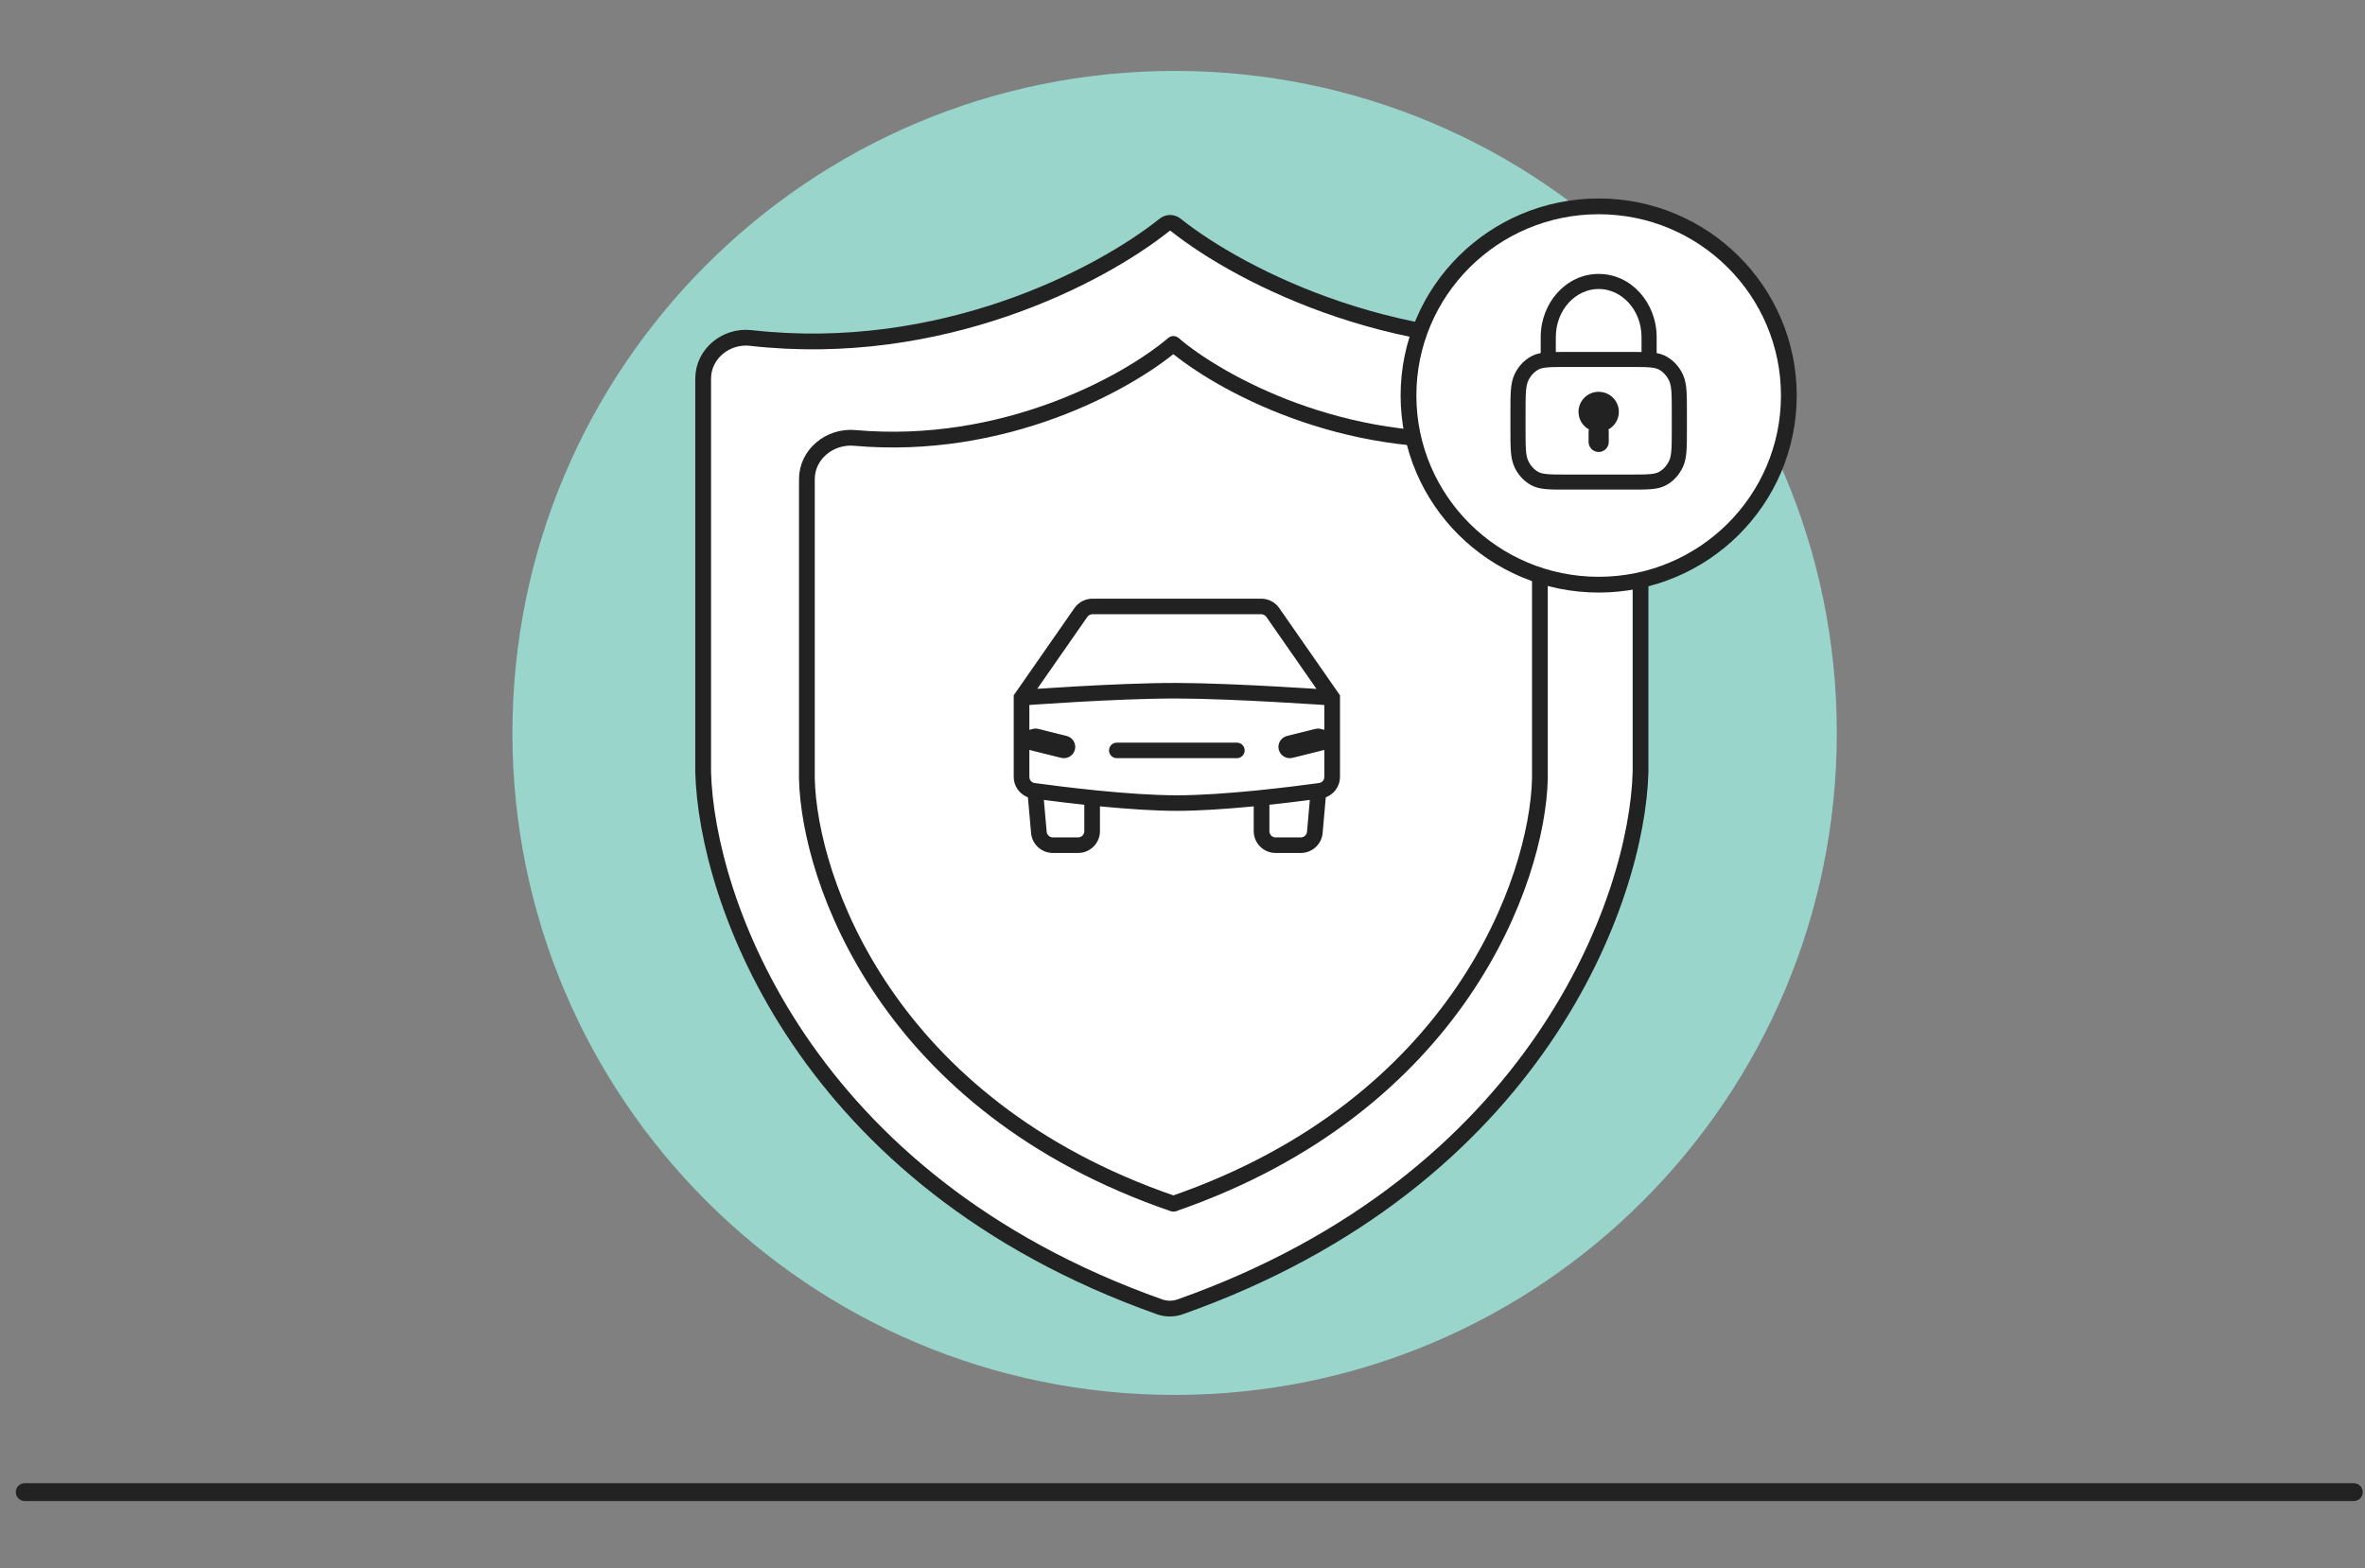 <svg width="300" height="199" viewBox="0 0 300 199" fill="none" xmlns="http://www.w3.org/2000/svg">
<rect x="0" y="0" width="300" height="199" fill="#808080" stroke="none"/>
<path fill-rule="evenodd" clip-rule="evenodd" d="M2 189.33C2 188.705 2.512 188.198 3.143 188.198L298.57 188.198C299.202 188.198 299.713 188.705 299.713 189.33C299.713 189.956 299.202 190.463 298.57 190.463L3.143 190.463C2.512 190.463 2 189.956 2 189.33Z" fill="#222222"/>
<path d="M233 93C233 139.392 195.392 177 149 177C102.608 177 65 139.392 65 93C65 46.608 102.608 9 149 9C195.392 9 233 46.608 233 93Z" fill="#99D5CB"/>
<path d="M95.243 42.886C119.356 45.609 139.53 35.078 147.725 28.528C148.15 28.188 148.757 28.195 149.167 28.553C157.489 35.173 178.338 45.824 202.799 42.797C205.554 42.456 208.102 44.516 208.102 47.278L208.102 97.936C207.692 113.982 195.057 149.78 149.696 165.822C148.87 166.114 147.956 166.116 147.127 165.833C101.804 149.785 89.605 113.977 89.195 97.936L89.195 48.051C89.195 44.889 92.101 42.531 95.243 42.886Z" fill="white" stroke="#222222" stroke-width="2" stroke-linecap="round"/>
<path d="M148.844 43.64C142.959 48.636 127.329 57.248 108.412 55.566C105.26 55.286 102.353 57.642 102.353 60.806L102.353 98.84C102.678 111.612 112.431 140.272 148.844 152.741" stroke="#222222" stroke-width="2" stroke-linecap="round"/>
<path d="M148.844 43.64C154.681 48.633 170.455 57.237 189.267 55.572C192.422 55.293 195.335 57.651 195.335 60.818L195.335 98.85C195.013 111.624 184.99 140.27 148.844 152.741" stroke="#222222" stroke-width="2"/>
<ellipse cx="148.844" cy="91.645" rx="31.579" ry="31.421" fill="white"/>
<ellipse cx="202.791" cy="50.186" rx="24.123" ry="24.002" fill="white" stroke="#222222" stroke-width="2"/>
<path d="M159.986 75.615C161.014 75.616 161.977 76.118 162.562 76.959L170.327 88.117L170.327 98.583C170.327 99.82 169.595 100.913 168.504 101.407L168.123 105.738C167.98 107.348 166.625 108.582 165 108.582L161.819 108.582C160.088 108.582 158.685 107.186 158.685 105.464L158.685 102.7C155.521 103 152.132 103.237 149.283 103.237C146.433 103.237 143.044 103 139.88 102.7L139.88 105.464C139.88 107.186 138.477 108.582 136.747 108.582L133.565 108.582C131.941 108.582 130.585 107.348 130.443 105.738L130.06 101.407C128.97 100.913 128.239 99.82 128.239 98.583L128.239 88.117L136.003 76.959C136.589 76.118 137.551 75.616 138.58 75.615L159.986 75.615ZM133.119 105.503C133.139 105.733 133.333 105.909 133.565 105.909L136.747 105.909C136.994 105.909 137.194 105.71 137.194 105.464L137.194 102.427C135.549 102.248 134.041 102.064 132.8 101.905L133.119 105.503ZM165.764 101.905C164.524 102.064 163.016 102.248 161.372 102.427L161.372 105.464C161.372 105.71 161.572 105.909 161.819 105.909L165 105.909C165.233 105.909 165.426 105.733 165.447 105.503L165.764 101.905ZM149.28 88.981C145.471 88.972 140.578 89.194 136.621 89.418C134.646 89.53 132.911 89.642 131.669 89.727C131.397 89.745 131.148 89.763 130.925 89.779L130.925 92.156C131.205 92.083 131.508 92.078 131.808 92.153L135.389 93.043C136.349 93.282 136.933 94.25 136.693 95.204C136.453 96.159 135.481 96.74 134.521 96.501L130.939 95.61C130.934 95.609 130.93 95.606 130.925 95.605L130.925 98.583C130.925 98.806 131.087 98.982 131.292 99.01C134.763 99.485 143.31 100.564 149.283 100.564C155.256 100.564 163.802 99.485 167.274 99.01C167.479 98.982 167.64 98.806 167.64 98.583L167.64 95.605C167.635 95.606 167.631 95.609 167.626 95.61L164.044 96.501C163.085 96.74 162.112 96.159 161.873 95.204C161.633 94.25 162.217 93.282 163.176 93.043L166.757 92.153C167.058 92.078 167.36 92.083 167.64 92.156L167.64 89.783C167.406 89.768 167.142 89.75 166.852 89.732C165.583 89.65 163.814 89.54 161.816 89.43C157.813 89.209 152.918 88.989 149.28 88.981ZM156.894 93.881C157.636 93.881 158.238 94.48 158.238 95.218C158.238 95.956 157.636 96.554 156.894 96.554L141.671 96.554C140.93 96.554 140.328 95.956 140.328 95.218C140.328 94.48 140.93 93.881 141.671 93.881L156.894 93.881ZM138.58 78.289C138.433 78.289 138.295 78.361 138.211 78.481L132.28 87.007C133.432 86.931 134.872 86.84 136.468 86.749C140.436 86.524 145.393 86.299 149.286 86.308C153 86.316 157.955 86.54 161.964 86.761C163.613 86.852 165.106 86.943 166.293 87.018L160.354 78.481C160.27 78.361 160.133 78.289 159.986 78.289L138.58 78.289Z" fill="#222222"/>
<path d="M159.986 75.615L159.986 75.266L159.986 75.266L159.986 75.615ZM162.562 76.959L162.849 76.759L162.849 76.759L162.562 76.959ZM170.327 88.117L170.677 88.117L170.677 88.008L170.614 87.918L170.327 88.117ZM168.504 101.407L168.36 101.089L168.174 101.173L168.156 101.377L168.504 101.407ZM168.123 105.738L168.471 105.768L168.471 105.768L168.123 105.738ZM161.819 108.582L161.819 108.932L161.819 108.932L161.819 108.582ZM158.685 105.464L158.335 105.464L158.335 105.464L158.685 105.464ZM158.685 102.7L159.035 102.7L159.035 102.316L158.652 102.352L158.685 102.7ZM149.283 103.237L149.283 103.587L149.283 103.237ZM139.88 102.7L139.913 102.352L139.53 102.316L139.53 102.7L139.88 102.7ZM139.88 105.464L140.23 105.464L140.23 105.464L139.88 105.464ZM136.747 108.582L136.747 108.932L136.747 108.932L136.747 108.582ZM130.443 105.738L130.094 105.768L130.094 105.768L130.443 105.738ZM130.06 101.407L130.409 101.377L130.391 101.173L130.205 101.089L130.06 101.407ZM128.239 88.117L127.951 87.918L127.889 88.008L127.889 88.117L128.239 88.117ZM136.003 76.959L135.716 76.759L135.716 76.759L136.003 76.959ZM138.58 75.615L138.58 75.266L138.58 75.266L138.58 75.615ZM133.119 105.503L132.77 105.534L132.77 105.534L133.119 105.503ZM136.747 105.909L136.747 106.259L136.747 106.259L136.747 105.909ZM137.194 105.464L137.544 105.464L137.544 105.464L137.194 105.464ZM137.194 102.427L137.544 102.427L137.544 102.113L137.232 102.079L137.194 102.427ZM132.8 101.905L132.845 101.557L132.413 101.502L132.452 101.935L132.8 101.905ZM165.764 101.905L166.113 101.935L166.151 101.502L165.72 101.557L165.764 101.905ZM161.372 102.427L161.334 102.079L161.022 102.113L161.022 102.427L161.372 102.427ZM161.372 105.464L161.022 105.464L161.022 105.464L161.372 105.464ZM161.819 105.909L161.819 106.259L161.819 106.259L161.819 105.909ZM165.447 105.503L165.795 105.534L165.795 105.534L165.447 105.503ZM149.28 88.981L149.281 88.631L149.28 88.981ZM136.621 89.418L136.601 89.069L136.601 89.069L136.621 89.418ZM131.669 89.727L131.646 89.378L131.669 89.727ZM130.925 89.779L130.901 89.429L130.575 89.452L130.575 89.779L130.925 89.779ZM130.925 92.156L130.575 92.156L130.575 92.607L131.013 92.494L130.925 92.156ZM131.808 92.153L131.724 92.492L131.724 92.492L131.808 92.153ZM135.389 93.043L135.474 92.704L135.474 92.704L135.389 93.043ZM136.693 95.204L137.032 95.29L137.032 95.29L136.693 95.204ZM134.521 96.501L134.436 96.841L134.437 96.841L134.521 96.501ZM130.939 95.61L131.024 95.27L131.023 95.27L130.939 95.61ZM130.925 95.605L131.012 95.266L130.575 95.153L130.575 95.605L130.925 95.605ZM131.292 99.01L131.339 98.663L131.339 98.663L131.292 99.01ZM149.283 100.564L149.283 100.914L149.283 100.564ZM167.274 99.01L167.226 98.663L167.274 99.01ZM167.64 95.605L167.99 95.605L167.99 95.153L167.553 95.266L167.64 95.605ZM167.626 95.61L167.542 95.27L167.542 95.27L167.626 95.61ZM164.044 96.501L164.129 96.841L164.129 96.841L164.044 96.501ZM161.873 95.204L161.533 95.29L161.533 95.29L161.873 95.204ZM163.176 93.043L163.092 92.704L163.092 92.704L163.176 93.043ZM166.757 92.153L166.842 92.492L166.842 92.492L166.757 92.153ZM167.64 92.156L167.553 92.494L167.99 92.607L167.99 92.156L167.64 92.156ZM167.64 89.783L167.99 89.783L167.99 89.456L167.663 89.434L167.64 89.783ZM166.852 89.732L166.875 89.382V89.382L166.852 89.732ZM161.816 89.43L161.835 89.081L161.816 89.43ZM158.238 95.218L158.588 95.218L158.588 95.218L158.238 95.218ZM140.328 95.218L139.978 95.218L139.978 95.218L140.328 95.218ZM138.58 78.289L138.58 77.939L138.579 77.939L138.58 78.289ZM138.211 78.481L137.924 78.281L137.924 78.281L138.211 78.481ZM132.28 87.007L131.992 86.807L131.577 87.404L132.303 87.356L132.28 87.007ZM136.468 86.749L136.448 86.4L136.468 86.749ZM149.286 86.308L149.285 86.658L149.286 86.308ZM161.964 86.761L161.984 86.412L161.964 86.761ZM166.293 87.018L166.271 87.367L166.995 87.413L166.581 86.818L166.293 87.018ZM160.354 78.481L160.641 78.281L160.641 78.281L160.354 78.481ZM159.986 78.289L159.986 77.939L159.986 77.939L159.986 78.289ZM159.986 75.615L159.986 75.966C160.9 75.966 161.755 76.412 162.275 77.159L162.562 76.959L162.849 76.759C162.198 75.824 161.128 75.266 159.986 75.266L159.986 75.615ZM162.562 76.959L162.275 77.159L170.039 88.317L170.327 88.117L170.614 87.918L162.849 76.759L162.562 76.959ZM170.327 88.117L169.977 88.117L169.977 98.583L170.327 98.583L170.677 98.583L170.677 88.117L170.327 88.117ZM170.327 98.583L169.977 98.583C169.977 99.68 169.328 100.65 168.36 101.089L168.504 101.407L168.649 101.726C169.862 101.177 170.677 99.96 170.677 98.583L170.327 98.583ZM168.504 101.407L168.156 101.377L167.774 105.707L168.123 105.738L168.471 105.768L168.853 101.438L168.504 101.407ZM168.123 105.738L167.774 105.707C167.648 107.135 166.445 108.232 165 108.232L165 108.582L165 108.932C166.805 108.932 168.313 107.561 168.471 105.768L168.123 105.738ZM165 108.582L165 108.232L161.819 108.232L161.819 108.582L161.819 108.932L165 108.932L165 108.582ZM161.819 108.582L161.819 108.232C160.28 108.232 159.035 106.991 159.035 105.464L158.685 105.464L158.335 105.464C158.335 107.381 159.896 108.932 161.819 108.932L161.819 108.582ZM158.685 105.464L159.035 105.464L159.035 102.7L158.685 102.7L158.335 102.7L158.335 105.464L158.685 105.464ZM158.685 102.7L158.652 102.352C155.492 102.651 152.116 102.887 149.283 102.887L149.283 103.237L149.283 103.587C152.149 103.587 155.55 103.349 158.718 103.049L158.685 102.7ZM149.283 103.237L149.283 102.887C146.449 102.887 143.073 102.651 139.913 102.352L139.88 102.7L139.847 103.049C143.015 103.349 146.417 103.587 149.283 103.587L149.283 103.237ZM139.88 102.7L139.53 102.7L139.53 105.464L139.88 105.464L140.23 105.464L140.23 102.7L139.88 102.7ZM139.88 105.464L139.53 105.464C139.53 106.991 138.286 108.232 136.747 108.232L136.747 108.582L136.747 108.932C138.669 108.932 140.23 107.381 140.23 105.464L139.88 105.464ZM136.747 108.582L136.747 108.232L133.565 108.232L133.565 108.582L133.565 108.932L136.747 108.932L136.747 108.582ZM133.565 108.582L133.565 108.232C132.12 108.232 130.918 107.135 130.792 105.707L130.443 105.738L130.094 105.768C130.253 107.561 131.761 108.932 133.565 108.932L133.565 108.582ZM130.443 105.738L130.792 105.707L130.409 101.377L130.06 101.407L129.711 101.438L130.094 105.768L130.443 105.738ZM130.06 101.407L130.205 101.089C129.237 100.65 128.589 99.68 128.589 98.583L128.239 98.583L127.889 98.583C127.889 99.96 128.703 101.176 129.916 101.726L130.06 101.407ZM128.239 98.583L128.589 98.583L128.589 88.117L128.239 88.117L127.889 88.117L127.889 98.583L128.239 98.583ZM128.239 88.117L128.526 88.317L136.291 77.159L136.003 76.959L135.716 76.759L127.951 87.918L128.239 88.117ZM136.003 76.959L136.291 77.159C136.81 76.412 137.666 75.966 138.58 75.966L138.58 75.615L138.58 75.266C137.437 75.266 136.367 75.824 135.716 76.759L136.003 76.959ZM138.58 75.615L138.58 75.966L159.986 75.966L159.986 75.615L159.986 75.266L138.58 75.266L138.58 75.615ZM133.119 105.503L132.77 105.534C132.807 105.947 133.153 106.259 133.565 106.259L133.565 105.909L133.565 105.559C133.512 105.559 133.471 105.52 133.467 105.472L133.119 105.503ZM133.565 105.909L133.565 106.259L136.747 106.259L136.747 105.909L136.747 105.559L133.565 105.559L133.565 105.909ZM136.747 105.909L136.747 106.259C137.185 106.259 137.544 105.905 137.544 105.464L137.194 105.464L136.844 105.464C136.844 105.515 136.802 105.559 136.746 105.559L136.747 105.909ZM137.194 105.464L137.544 105.464L137.544 102.427L137.194 102.427L136.844 102.427L136.844 105.464L137.194 105.464ZM137.194 102.427L137.232 102.079C135.589 101.9 134.084 101.716 132.845 101.557L132.8 101.905L132.756 102.252C133.998 102.411 135.508 102.596 137.156 102.775L137.194 102.427ZM132.8 101.905L132.452 101.935L132.77 105.534L133.119 105.503L133.467 105.472L133.149 101.874L132.8 101.905ZM165.764 101.905L165.72 101.557C164.481 101.716 162.976 101.9 161.334 102.079L161.372 102.427L161.409 102.775C163.057 102.596 164.567 102.411 165.809 102.252L165.764 101.905ZM161.372 102.427L161.022 102.427L161.022 105.464L161.372 105.464L161.722 105.464L161.722 102.427L161.372 102.427ZM161.372 105.464L161.022 105.464C161.022 105.905 161.38 106.259 161.819 106.259L161.819 105.909L161.819 105.559C161.764 105.559 161.722 105.515 161.722 105.464L161.372 105.464ZM161.819 105.909L161.819 106.259L165 106.259L165 105.909L165 105.559L161.819 105.559L161.819 105.909ZM165 105.909L165 106.259C165.412 106.259 165.759 105.947 165.795 105.534L165.447 105.503L165.098 105.472C165.094 105.52 165.053 105.559 165 105.559L165 105.909ZM165.447 105.503L165.795 105.534L166.113 101.935L165.764 101.905L165.416 101.874L165.098 105.472L165.447 105.503ZM149.28 88.981L149.281 88.631C145.461 88.623 140.559 88.844 136.601 89.069L136.621 89.418L136.64 89.768C140.597 89.543 145.481 89.323 149.279 89.331L149.28 88.981ZM136.621 89.418L136.601 89.069C134.624 89.181 132.888 89.293 131.646 89.378L131.669 89.727L131.693 90.076C132.933 89.992 134.667 89.88 136.64 89.768L136.621 89.418ZM131.669 89.727L131.646 89.378C131.373 89.396 131.123 89.414 130.901 89.429L130.925 89.779L130.95 90.128C131.172 90.112 131.421 90.094 131.693 90.076L131.669 89.727ZM130.925 89.779L130.575 89.779L130.575 92.156L130.925 92.156L131.275 92.156L131.275 89.779L130.925 89.779ZM130.925 92.156L131.013 92.494C131.238 92.436 131.481 92.432 131.724 92.492L131.808 92.153L131.893 91.813C131.534 91.724 131.173 91.73 130.838 91.817L130.925 92.156ZM131.808 92.153L131.724 92.492L135.305 93.383L135.389 93.043L135.474 92.704L131.893 91.813L131.808 92.153ZM135.389 93.043L135.305 93.383C136.078 93.575 136.546 94.354 136.353 95.119L136.693 95.204L137.032 95.29C137.32 94.145 136.62 92.989 135.474 92.704L135.389 93.043ZM136.693 95.204L136.353 95.119C136.161 95.885 135.379 96.354 134.605 96.162L134.521 96.501L134.437 96.841C135.582 97.126 136.745 96.433 137.032 95.29L136.693 95.204ZM134.521 96.501L134.606 96.162L131.024 95.27L130.939 95.61L130.854 95.949L134.436 96.841L134.521 96.501ZM130.939 95.61L131.023 95.27C131.038 95.274 131.05 95.278 131.056 95.28C131.06 95.281 131.062 95.282 131.064 95.283C131.065 95.283 131.066 95.284 131.065 95.284C131.065 95.283 131.063 95.283 131.061 95.282C131.059 95.281 131.055 95.279 131.051 95.278C131.043 95.275 131.029 95.27 131.012 95.266L130.925 95.605L130.838 95.944C130.824 95.94 130.813 95.936 130.806 95.934C130.803 95.933 130.801 95.932 130.8 95.931C130.799 95.931 130.798 95.93 130.799 95.931C130.799 95.931 130.802 95.932 130.804 95.933C130.806 95.934 130.81 95.935 130.815 95.937C130.823 95.94 130.837 95.945 130.854 95.949L130.939 95.61ZM130.925 95.605L130.575 95.605L130.575 98.583L130.925 98.583L131.275 98.583L131.275 95.605L130.925 95.605ZM130.925 98.583L130.575 98.583C130.575 98.982 130.867 99.305 131.244 99.357L131.292 99.01L131.339 98.663C131.306 98.659 131.275 98.63 131.275 98.583L130.925 98.583ZM131.292 99.01L131.244 99.357C134.714 99.832 143.283 100.914 149.283 100.914L149.283 100.564L149.283 100.214C143.337 100.214 134.813 99.139 131.339 98.663L131.292 99.01ZM149.283 100.564L149.283 100.914C155.283 100.914 163.851 99.832 167.321 99.357L167.274 99.01L167.226 98.663C163.753 99.139 155.229 100.214 149.283 100.214L149.283 100.564ZM167.274 99.01L167.321 99.357C167.699 99.305 167.99 98.982 167.99 98.583L167.64 98.583L167.29 98.583C167.29 98.63 167.259 98.659 167.226 98.663L167.274 99.01ZM167.64 98.583L167.99 98.583L167.99 95.605L167.64 95.605L167.29 95.605L167.29 98.583L167.64 98.583ZM167.64 95.605L167.553 95.266C167.536 95.27 167.523 95.275 167.514 95.278C167.51 95.279 167.507 95.281 167.504 95.282C167.502 95.283 167.5 95.283 167.5 95.284C167.5 95.284 167.5 95.283 167.502 95.283C167.503 95.282 167.506 95.281 167.509 95.28C167.515 95.278 167.527 95.274 167.542 95.27L167.626 95.61L167.711 95.949C167.728 95.945 167.742 95.94 167.751 95.937C167.755 95.935 167.759 95.934 167.762 95.933C167.764 95.932 167.766 95.931 167.766 95.931C167.767 95.93 167.767 95.931 167.766 95.931C167.764 95.932 167.762 95.933 167.759 95.934C167.753 95.936 167.742 95.94 167.727 95.944L167.64 95.605ZM167.626 95.61L167.542 95.27L163.96 96.162L164.044 96.501L164.129 96.841L167.711 95.949L167.626 95.61ZM164.044 96.501L163.96 96.162C163.186 96.354 162.405 95.885 162.212 95.119L161.873 95.204L161.533 95.29C161.82 96.433 162.984 97.126 164.129 96.841L164.044 96.501ZM161.873 95.204L162.212 95.119C162.02 94.354 162.488 93.575 163.261 93.383L163.176 93.043L163.092 92.704C161.946 92.989 161.246 94.145 161.533 95.29L161.873 95.204ZM163.176 93.043L163.261 93.383L166.842 92.492L166.757 92.153L166.673 91.813L163.092 92.704L163.176 93.043ZM166.757 92.153L166.842 92.492C167.085 92.432 167.328 92.436 167.553 92.494L167.64 92.156L167.728 91.817C167.392 91.73 167.031 91.724 166.673 91.813L166.757 92.153ZM167.64 92.156L167.99 92.156L167.99 89.783L167.64 89.783L167.29 89.783L167.29 92.156L167.64 92.156ZM167.64 89.783L167.663 89.434C167.429 89.419 167.165 89.401 166.875 89.382L166.852 89.732L166.829 90.081C167.119 90.1 167.383 90.117 167.617 90.133L167.64 89.783ZM166.852 89.732L166.875 89.382C165.605 89.3 163.834 89.191 161.835 89.081L161.816 89.43L161.797 89.779C163.793 89.889 165.561 89.999 166.829 90.081L166.852 89.732ZM161.816 89.43L161.835 89.081C157.831 88.86 152.928 88.639 149.281 88.631L149.28 88.981L149.279 89.331C152.907 89.338 157.794 89.559 161.797 89.779L161.816 89.43ZM156.894 93.881L156.894 94.231C157.444 94.231 157.888 94.675 157.888 95.218L158.238 95.218L158.588 95.218C158.588 94.285 157.827 93.531 156.894 93.531L156.894 93.881ZM158.238 95.218L157.888 95.218C157.888 95.761 157.444 96.204 156.894 96.204L156.894 96.554L156.894 96.904C157.827 96.904 158.588 96.151 158.588 95.218L158.238 95.218ZM156.894 96.554L156.894 96.204L141.671 96.204L141.671 96.554L141.671 96.904L156.894 96.904L156.894 96.554ZM141.671 96.554L141.671 96.204C141.121 96.204 140.678 95.761 140.678 95.218L140.328 95.218L139.978 95.218C139.978 96.151 140.738 96.904 141.671 96.904L141.671 96.554ZM140.328 95.218L140.678 95.218C140.678 94.675 141.121 94.231 141.671 94.231L141.671 93.881L141.671 93.531C140.738 93.531 139.978 94.285 139.978 95.218L140.328 95.218ZM141.671 93.881L141.671 94.231L156.894 94.231L156.894 93.881L156.894 93.531L141.671 93.531L141.671 93.881ZM138.58 78.289L138.579 77.939C138.32 77.94 138.074 78.065 137.924 78.281L138.211 78.481L138.499 78.681C138.516 78.656 138.546 78.639 138.58 78.639L138.58 78.289ZM138.211 78.481L137.924 78.281L131.992 86.807L132.28 87.007L132.567 87.207L138.499 78.681L138.211 78.481ZM132.28 87.007L132.303 87.356C133.454 87.28 134.893 87.189 136.488 87.099L136.468 86.749L136.448 86.4C134.851 86.49 133.41 86.581 132.257 86.658L132.28 87.007ZM136.468 86.749L136.488 87.099C140.454 86.874 145.403 86.65 149.285 86.658L149.286 86.308L149.286 85.958C145.383 85.95 140.417 86.175 136.448 86.4L136.468 86.749ZM149.286 86.308L149.285 86.658C152.989 86.666 157.937 86.89 161.945 87.111L161.964 86.761L161.984 86.412C157.974 86.191 153.011 85.966 149.286 85.958L149.286 86.308ZM161.964 86.761L161.945 87.111C163.592 87.201 165.084 87.292 166.271 87.367L166.293 87.018L166.316 86.668C165.127 86.593 163.633 86.502 161.984 86.412L161.964 86.761ZM166.293 87.018L166.581 86.818L160.641 78.281L160.354 78.481L160.067 78.681L166.006 87.218L166.293 87.018ZM160.354 78.481L160.641 78.281C160.491 78.065 160.246 77.939 159.986 77.939L159.986 78.289L159.986 78.639C160.02 78.639 160.049 78.656 160.067 78.681L160.354 78.481ZM159.986 78.289L159.986 77.939L138.58 77.939L138.58 78.289L138.58 78.639L159.986 78.639L159.986 78.289Z" fill="white"/>
<path fill-rule="evenodd" clip-rule="evenodd" d="M195.436 42.784C195.436 38.448 198.637 34.758 202.791 34.758C206.946 34.758 210.147 38.448 210.147 42.784L210.147 44.806C210.595 44.889 211.01 45.023 211.403 45.244C212.312 45.756 213.033 46.562 213.479 47.531C213.756 48.132 213.874 48.785 213.93 49.544C213.985 50.286 213.985 51.207 213.985 52.363L213.985 52.401L213.985 54.381L213.985 54.418C213.985 55.574 213.985 56.495 213.93 57.237C213.874 57.996 213.756 58.649 213.479 59.25C213.033 60.219 212.312 61.025 211.403 61.537C210.826 61.862 210.2 61.998 209.492 62.062C208.809 62.124 207.967 62.124 206.93 62.124L206.93 62.124L206.885 62.124L198.698 62.124L198.653 62.124L198.653 62.124C197.616 62.124 196.774 62.124 196.091 62.062C195.383 61.998 194.757 61.862 194.18 61.537C193.271 61.025 192.55 60.219 192.104 59.25C191.827 58.649 191.709 57.996 191.653 57.237C191.598 56.495 191.598 55.574 191.598 54.418L191.598 54.381L191.598 52.401L191.598 52.363C191.598 51.207 191.598 50.286 191.653 49.544C191.709 48.785 191.827 48.132 192.104 47.531C192.55 46.562 193.271 45.756 194.18 45.244C194.573 45.023 194.988 44.889 195.436 44.806L195.436 42.784ZM197.355 44.663C197.749 44.657 198.181 44.657 198.653 44.657L198.698 44.657L206.885 44.657L206.93 44.657C207.402 44.657 207.834 44.657 208.228 44.663L208.228 42.784C208.228 39.308 205.702 36.667 202.791 36.667C199.881 36.667 197.355 39.308 197.355 42.784L197.355 44.663ZM196.264 46.621C195.692 46.672 195.37 46.768 195.126 46.905C194.591 47.207 194.137 47.698 193.848 48.327C193.707 48.633 193.615 49.028 193.567 49.684C193.518 50.348 193.517 51.198 193.517 52.401L193.517 54.381C193.517 55.583 193.518 56.433 193.567 57.097C193.615 57.753 193.707 58.148 193.848 58.455C194.137 59.083 194.591 59.575 195.126 59.876C195.37 60.014 195.692 60.109 196.264 60.16C196.851 60.214 197.606 60.214 198.698 60.214L206.885 60.214C207.977 60.214 208.732 60.214 209.319 60.16C209.891 60.109 210.213 60.014 210.457 59.876C210.992 59.575 211.445 59.083 211.735 58.455C211.876 58.148 211.968 57.753 212.016 57.097C212.065 56.433 212.066 55.583 212.066 54.381L212.066 52.401C212.066 51.198 212.065 50.348 212.016 49.684C211.968 49.028 211.876 48.633 211.735 48.327C211.445 47.698 210.992 47.207 210.457 46.905C210.213 46.768 209.891 46.672 209.319 46.621C208.732 46.568 207.977 46.567 206.885 46.567L198.698 46.567C197.606 46.567 196.851 46.568 196.264 46.621ZM204.031 54.487C204.817 54.053 205.35 53.218 205.35 52.259C205.35 50.853 204.205 49.714 202.791 49.714C201.378 49.714 200.233 50.853 200.233 52.259C200.233 53.218 200.766 54.053 201.552 54.487C201.526 54.589 201.512 54.695 201.512 54.805L201.512 56.078C201.512 56.781 202.085 57.35 202.791 57.35C203.498 57.35 204.071 56.781 204.071 56.078L204.071 54.805C204.071 54.695 204.057 54.589 204.031 54.487Z" fill="#222222"/>
</svg>
